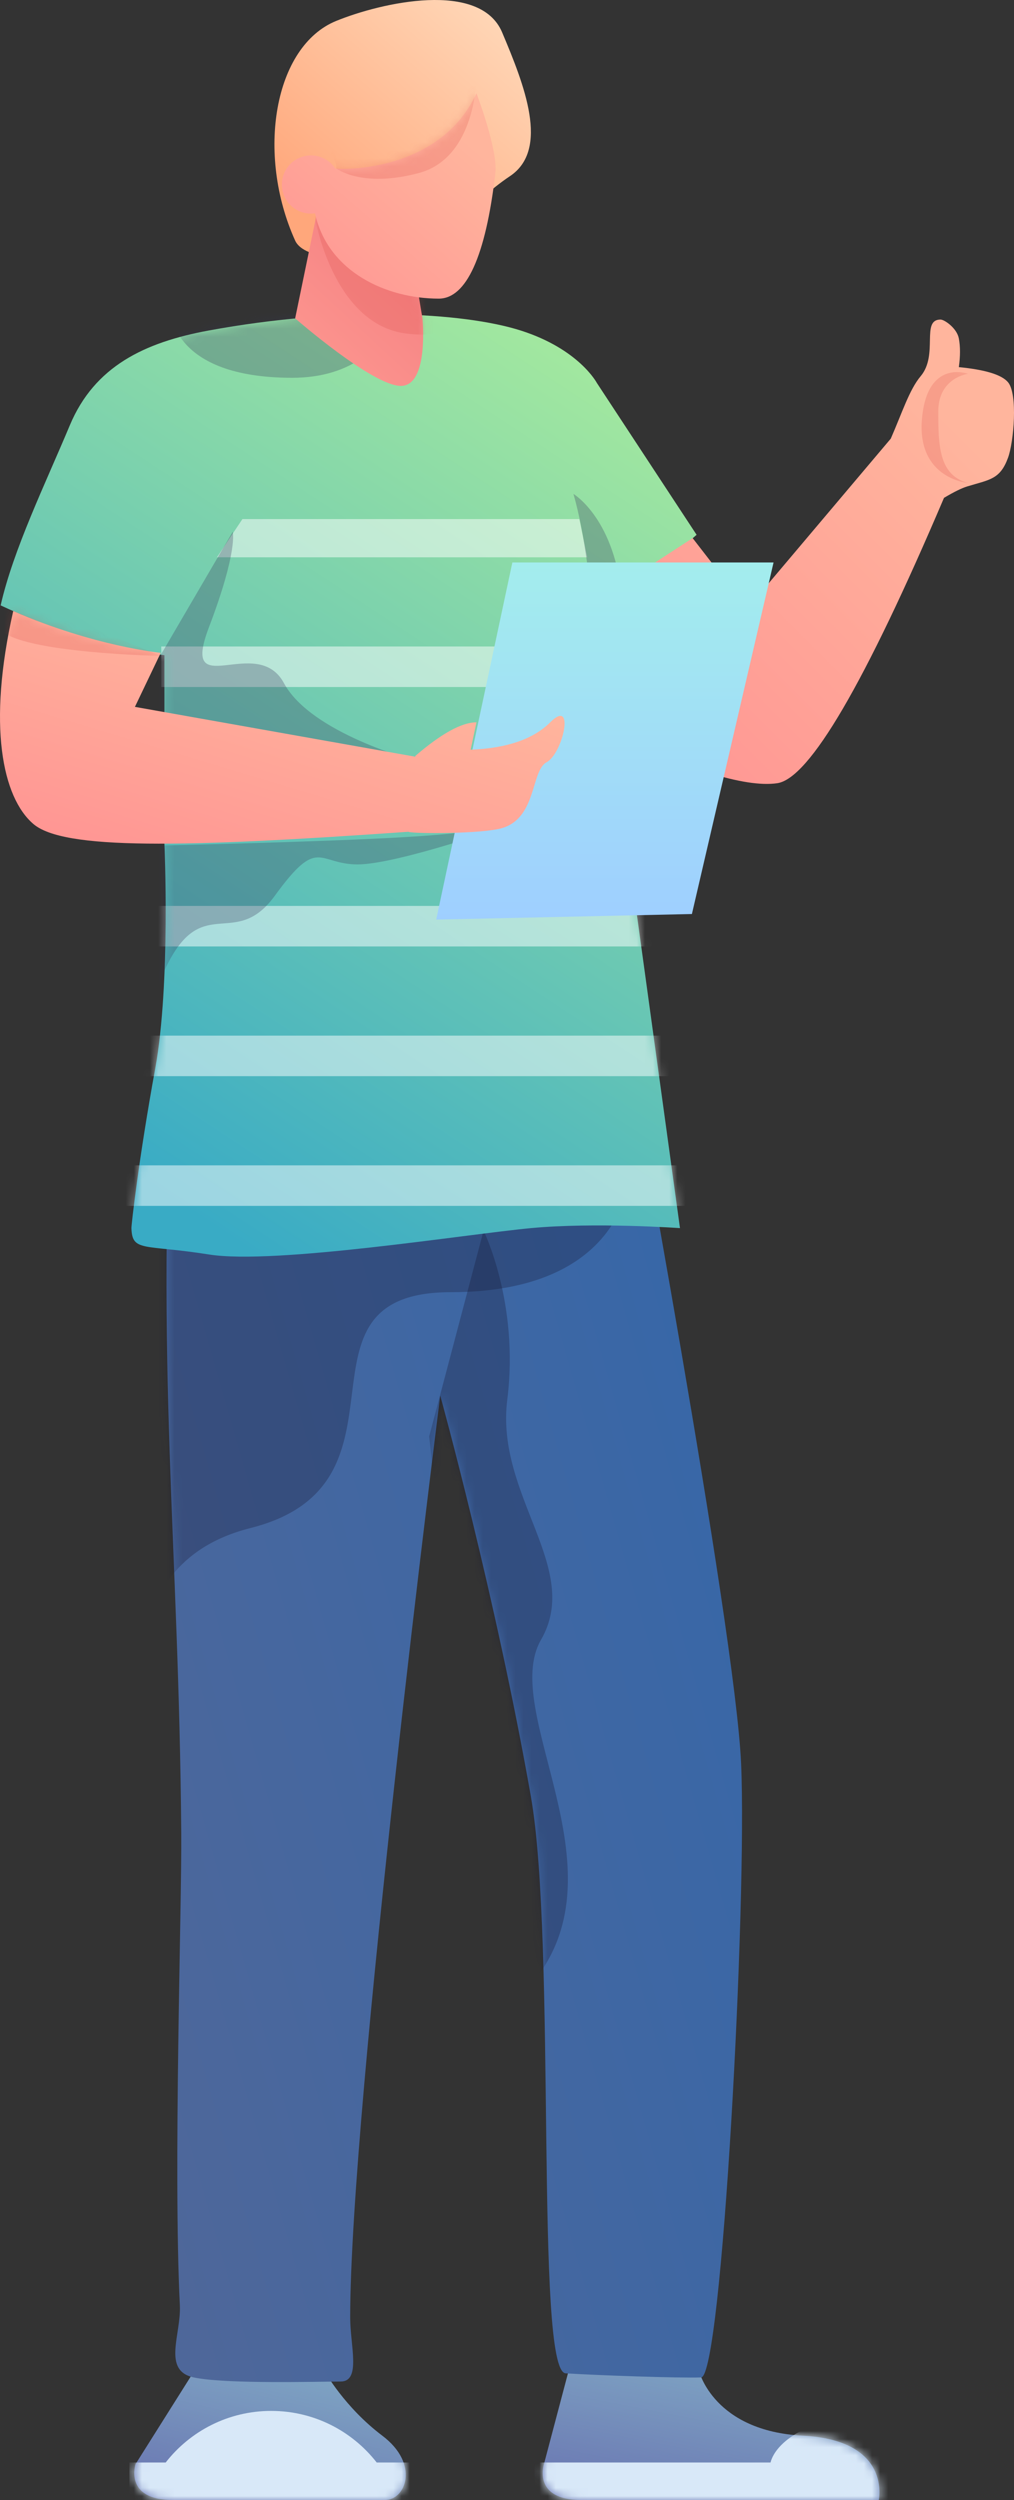 <svg width="125" height="308" viewBox="0 0 125 308" fill="none" xmlns="http://www.w3.org/2000/svg">
<rect x="0" y="0" width="125" height="308" fill="#333333" stroke="none"/>
<g id="image-success">
<g id="Shoes">
<g id="Path 24">
<path id="Path 23" d="M86.189 292.151C86.189 292.151 87.999 299.516 98.975 300.076C109.951 300.635 108.331 308 108.331 308C108.331 308 77.686 308 71.637 308C65.587 308 67.053 303.587 67.053 303.587L70.079 292.151H86.189Z" fill="url(#paint0_linear)"/>
<mask id="mask0" mask-type="alpha" maskUnits="userSpaceOnUse" x="66" y="292" width="43" height="16">
<path id="Path 23_2" d="M86.189 292.151C86.189 292.151 87.999 299.516 98.975 300.076C109.951 300.635 108.331 308 108.331 308C108.331 308 77.686 308 71.637 308C65.587 308 67.053 303.587 67.053 303.587L70.079 292.151H86.189Z" fill="white"/>
</mask>
<g mask="url(#mask0)">
<path id="Path" d="M110.96 303.381L111.706 308.375C111.73 308.581 111.754 308.789 111.777 308.999H94.059C94.076 308.789 94.095 308.581 94.116 308.375H65.894V303.381H94.984C96.279 298.448 109.281 294.424 110.96 303.381Z" fill="#D8E8F8"/>
</g>
</g>
<g id="Path 23 Copy 2">
<path id="Path 23 Copy" d="M40.024 292.151C40.024 292.151 42.47 296.564 47.127 300.076C51.783 303.587 50.013 308 47.462 308C44.911 308 27.339 308 21.289 308C15.24 308 16.705 303.587 16.705 303.587L23.914 292.151H40.024Z" fill="url(#paint1_linear)"/>
<mask id="mask1" mask-type="alpha" maskUnits="userSpaceOnUse" x="16" y="292" width="35" height="16">
<path id="Path 23 Copy_2" d="M40.024 292.151C40.024 292.151 42.47 296.564 47.127 300.076C51.783 303.587 50.013 308 47.462 308C44.911 308 27.339 308 21.289 308C15.24 308 16.705 303.587 16.705 303.587L23.914 292.151H40.024Z" fill="white"/>
</mask>
<g mask="url(#mask1)">
<path id="Path_2" d="M33.431 297.023C38.718 297.023 43.422 299.511 46.438 303.381H51.91V308.375H15.951V303.381H20.425C23.441 299.511 28.145 297.023 33.431 297.023Z" fill="#D8E8F8"/>
</g>
</g>
</g>
<g id="Pants">
<path id="Path 14" d="M21.346 127.974C19.145 169.349 22.044 189.273 22.345 225.883C22.418 234.674 21.346 267.464 22.172 284.022C22.351 287.599 19.953 292.056 23.881 292.9C27.81 293.744 39.437 293.405 41.991 293.405C44.544 293.405 43.169 288.976 43.169 285.52C43.169 259.421 54.271 171.94 54.271 171.94C54.271 171.94 61.102 196.635 65.444 221.324C68.631 239.447 65.894 292.151 69.733 292.395C73.571 292.638 83.72 292.995 86.429 292.9C89.008 292.81 92.116 234.178 91.358 217.241C90.6 200.305 77.1 127.974 77.1 127.974H21.346Z" fill="url(#paint2_linear)"/>
<mask id="mask2" mask-type="alpha" maskUnits="userSpaceOnUse" x="20" y="127" width="72" height="167">
<path id="Path 14_2" d="M21.346 127.974C19.145 169.349 22.044 189.273 22.345 225.883C22.418 234.674 21.346 267.464 22.172 284.022C22.351 287.599 19.953 292.056 23.881 292.9C27.81 293.744 39.437 293.405 41.991 293.405C44.544 293.405 43.169 288.976 43.169 285.52C43.169 259.421 54.271 171.94 54.271 171.94C54.271 171.94 61.102 196.635 65.444 221.324C68.631 239.447 65.894 292.151 69.733 292.395C73.571 292.638 83.72 292.995 86.429 292.9C89.008 292.81 92.116 234.178 91.358 217.241C90.6 200.305 77.1 127.974 77.1 127.974H21.346Z" fill="white"/>
</mask>
<g mask="url(#mask2)">
<path id="Path 16" opacity="0.3" d="M77.469 145.345C77.469 145.345 76.706 159.198 55.556 159.198C34.406 159.198 52.49 182.796 30.884 188.254C26.277 189.418 23.223 191.542 21.141 194.163C13.463 203.833 19.777 126.209 19.777 126.209L77.469 124.706V145.345Z" fill="#151731"/>
<path id="Path 17" opacity="0.3" d="M52.907 176.969L59.611 151.614C59.611 151.614 64.033 160.579 62.536 172.426C61.038 184.273 71.807 193.161 66.695 202.019C61.583 210.877 76.994 230.068 65.869 243.991C54.744 257.915 59.912 242.795 59.912 242.795L52.907 176.969Z" fill="#151731"/>
</g>
</g>
<g id="Shirt">
<path id="Path_3" d="M64.214 40.727C57.034 38.434 42.171 37.688 25.689 40.727C17.844 42.174 11.659 45.115 8.608 52.396C5.575 59.635 1.642 67.695 0.08 74.584C10.931 79.643 20.27 80.722 20.27 80.722V103.939C20.27 103.939 21.045 121.154 19.145 131.58C17.086 142.875 16.191 150.9 16.203 151.305C16.292 154.281 17.725 153.28 25.803 154.558C33.881 155.836 57.531 152.047 65.444 151.305C73.357 150.562 83.824 151.305 83.824 151.305L73.557 76.672L85.873 65.888L73.582 47.187C73.582 47.187 71.394 43.021 64.214 40.727Z" fill="url(#paint3_linear)"/>
<mask id="mask3" mask-type="alpha" maskUnits="userSpaceOnUse" x="0" y="38" width="86" height="117">
<path id="Path_4" d="M64.214 40.727C57.034 38.434 42.171 37.688 25.689 40.727C17.844 42.174 11.659 45.115 8.608 52.396C5.575 59.635 1.642 67.695 0.08 74.584C10.931 79.643 20.27 80.722 20.27 80.722V103.939C20.27 103.939 21.045 121.154 19.145 131.58C17.086 142.875 16.191 150.9 16.203 151.305C16.292 154.281 17.725 153.28 25.803 154.558C33.881 155.836 57.531 152.047 65.444 151.305C73.357 150.562 83.824 151.305 83.824 151.305L73.557 76.672L85.873 65.888L73.582 47.187C73.582 47.187 71.394 43.021 64.214 40.727Z" fill="white"/>
</mask>
<g mask="url(#mask3)">
<path id="Rectangle Copy" opacity="0.5" d="M29.885 63.951H71.421L72.387 68.66H26.746L29.885 63.951Z" fill="white"/>
<path id="Rectangle Copy 2" opacity="0.5" d="M19.875 79.647H102.92V84.641H19.875V79.647Z" fill="white"/>
<rect id="Rectangle Copy 3" opacity="0.5" x="-9.092" y="95.628" width="112.012" height="4.994" fill="white"/>
<rect id="Rectangle Copy 4" opacity="0.5" x="-9.092" y="111.609" width="112.012" height="4.994" fill="white"/>
<path id="Rectangle Copy 5" opacity="0.5" d="M-9.092 127.59L102.92 127.59V132.584H-9.092V127.59Z" fill="white"/>
<path id="Rectangle Copy 6" opacity="0.5" d="M-9.092 143.571L102.92 143.571V148.565H-9.092V143.571Z" fill="white"/>
<path id="Path 6" opacity="0.3" d="M73.562 87.544C73.562 87.544 73.596 70.969 70.691 60.851C70.691 60.851 75.924 63.939 76.726 74.198C77.527 84.456 82.69 74.603 85.996 86.111C89.303 97.619 97.65 90.079 99.605 93.158C101.561 96.237 89.303 102.337 89.303 102.337L73.562 87.544Z" fill="#373A5B"/>
<path id="Path 7" opacity="0.3" d="M21.047 38.287C21.047 38.287 21.051 46.544 36.024 46.544C50.997 46.544 51.222 30.589 51.222 30.589L21.047 38.287Z" fill="#373A5B"/>
<path id="Path 13" opacity="0.3" d="M8.391 126.864C8.391 126.864 10.973 120.657 18.525 117.699L17.902 124.826L10.476 127.974L8.391 126.864Z" fill="#373A5B"/>
<path id="Path 47" opacity="0.3" d="M19.145 104.18C19.145 104.18 39.791 103.746 50.222 103.112C60.654 102.479 63.16 101.506 63.16 101.506C63.16 101.506 49.023 106.496 44.084 106.496C39.144 106.496 39.293 102.91 33.882 110.352C28.47 117.793 24.174 108.306 19.145 122.376C14.117 136.445 19.145 104.18 19.145 104.18Z" fill="#373A5B"/>
<path id="Path 48" opacity="0.3" d="M51.22 93.727L19.145 89.179L19.6 81.058L28.685 65.512C28.685 65.512 29.37 67.794 25.754 77.291C22.139 86.787 31.66 77.961 35.003 84.163C38.346 90.366 51.22 93.727 51.22 93.727Z" fill="#373A5B"/>
</g>
</g>
<g id="Head">
<path id="Path 2" d="M41.44 2.58C47.04 0.295 59.186 -2.436 61.899 3.987C64.611 10.41 67.808 18.409 62.853 21.711C57.898 25.013 54.73 30.068 49.413 28.605C44.096 27.142 39.997 31.587 39.997 31.587C39.997 31.587 37.097 31.22 36.383 29.639C31.544 18.923 33.787 5.704 41.44 2.58Z" fill="url(#paint4_linear)"/>
<g id="Path 8">
<path id="Path 3" d="M36.385 39.223C36.385 39.223 45.919 47.543 49.415 47.543C52.911 47.543 52.078 39.223 52.078 39.223L50.959 32.513L39.048 26.317L36.385 39.223Z" fill="url(#paint5_linear)"/>
<mask id="mask4" mask-type="alpha" maskUnits="userSpaceOnUse" x="36" y="26" width="17" height="22">
<path id="Path 3_2" d="M36.385 39.223C36.385 39.223 45.919 47.543 49.415 47.543C52.911 47.543 52.078 39.223 52.078 39.223L50.959 32.513L39.048 26.317L36.385 39.223Z" fill="white"/>
</mask>
<g mask="url(#mask4)">
<path id="Path 9" opacity="0.2" d="M38.777 26.577C38.777 26.577 40.943 40.033 50.17 41.105C59.397 42.177 58.685 35.252 58.685 35.252L38.777 26.577Z" fill="#DA433D"/>
</g>
</g>
<g id="Group">
<path id="Path_5" d="M58.737 11.493C58.737 11.493 61.4 18.454 61.065 21.332C59.867 31.639 57.465 36.792 54.086 36.792C47.604 36.792 40.522 33.476 38.889 26.508C38.871 26.432 38.854 26.356 38.837 26.282C38.672 26.305 38.504 26.317 38.333 26.317C36.353 26.317 34.748 24.712 34.748 22.733C34.748 20.753 36.353 19.148 38.333 19.148C39.577 19.148 40.673 19.782 41.316 20.745C41.678 20.91 54.146 21.404 58.737 11.493Z" fill="url(#paint6_linear)"/>
<mask id="mask5" mask-type="alpha" maskUnits="userSpaceOnUse" x="34" y="11" width="28" height="26">
<path id="Path_6" d="M58.737 11.493C58.737 11.493 61.4 18.454 61.065 21.332C59.867 31.639 57.465 36.792 54.086 36.792C47.604 36.792 40.522 33.476 38.889 26.508C38.871 26.432 38.854 26.356 38.837 26.282C38.672 26.305 38.504 26.317 38.333 26.317C36.353 26.317 34.748 24.712 34.748 22.733C34.748 20.753 36.353 19.148 38.333 19.148C39.577 19.148 40.673 19.782 41.316 20.745C41.678 20.91 54.146 21.404 58.737 11.493Z" fill="white"/>
</mask>
<g mask="url(#mask5)">
<path id="Path 50" opacity="0.2" d="M58.736 9.533C58.736 9.533 58.719 19.416 51.643 21.314C44.567 23.213 41.441 20.739 41.441 20.739C41.441 20.739 41.675 20.314 40.833 18.978C39.991 17.642 58.736 9.533 58.736 9.533Z" fill="#DA433D"/>
</g>
</g>
</g>
<g id="Hands">
<g id="Path 21">
<path id="Path_7" d="M95.811 96.493C91.82 97.07 84.403 94.739 73.559 89.502V73.975L85.382 66.294L92.117 74.984L109.809 54.042C111.197 50.881 112.101 48 113.493 46.348C115.719 43.705 113.498 39.369 115.946 39.369C116.415 39.369 117.957 40.419 118.199 41.692C118.39 42.699 118.39 43.878 118.199 45.23C121.471 45.547 123.495 46.17 124.268 47.099C125.483 48.557 124.974 54.444 124.268 56.381C123.285 59.084 121.996 59.084 119.229 59.93C118.55 60.138 117.596 60.607 116.369 61.337C106.627 84.201 99.774 95.92 95.811 96.493Z" fill="url(#paint7_linear)"/>
<mask id="mask6" mask-type="alpha" maskUnits="userSpaceOnUse" x="73" y="39" width="53" height="58">
<path id="Path_8" d="M95.811 96.493C91.82 97.07 84.403 94.739 73.559 89.502V73.975L85.382 66.294L92.117 74.984L109.809 54.042C111.197 50.881 112.101 48 113.493 46.348C115.719 43.705 113.498 39.369 115.946 39.369C116.415 39.369 117.957 40.419 118.199 41.692C118.39 42.699 118.39 43.878 118.199 45.23C121.471 45.547 123.495 46.17 124.268 47.099C125.483 48.557 124.974 54.444 124.268 56.381C123.285 59.084 121.996 59.084 119.229 59.93C118.55 60.138 117.596 60.607 116.369 61.337C106.627 84.201 99.774 95.92 95.811 96.493Z" fill="white"/>
</mask>
<g mask="url(#mask6)">
<path id="Path 45" opacity="0.2" d="M119.327 46.052C119.327 46.052 115.666 46.521 115.666 50.681C115.666 54.841 115.722 58.549 119.327 59.502C119.327 59.502 113.005 58.989 113.657 51.583C114.308 44.177 119.327 46.052 119.327 46.052Z" fill="#DA433D"/>
</g>
</g>
<g id="Group 2">
<path id="Path 49" d="M63.161 69.297L53.773 113.294L85.294 112.608L95.359 69.297H63.161Z" fill="url(#paint8_linear)"/>
<path id="Path_9" d="M4.103 101.506C0.291 98.231 -1.562 89.362 1.632 75.279C11.614 79.643 19.816 80.429 19.816 80.429L16.631 87.086L51.207 93.229C51.203 93.198 51.198 93.167 51.194 93.135C54.408 90.372 56.922 88.99 58.735 88.99L58.02 92.364C62.485 92.185 65.755 91.061 67.828 88.99C70.938 85.884 69.399 92.831 67.384 93.906C65.369 94.981 66.248 101.168 61.414 102.14C58.191 102.788 50.322 102.682 50.37 102.471C22.303 104.443 7.833 104.712 4.103 101.506Z" fill="url(#paint9_linear)"/>
<mask id="mask7" mask-type="alpha" maskUnits="userSpaceOnUse" x="0" y="75" width="70" height="29">
<path id="Path_10" d="M4.103 101.506C0.291 98.231 -1.562 89.362 1.632 75.279C11.614 79.643 19.816 80.429 19.816 80.429L16.631 87.086L51.207 93.229C51.203 93.198 51.198 93.167 51.194 93.135C54.408 90.372 56.922 88.99 58.735 88.99L58.02 92.364C62.485 92.185 65.755 91.061 67.828 88.99C70.938 85.884 69.399 92.831 67.384 93.906C65.369 94.981 66.248 101.168 61.414 102.14C58.191 102.788 50.322 102.682 50.37 102.471C22.303 104.443 7.833 104.712 4.103 101.506Z" fill="white"/>
</mask>
<g mask="url(#mask7)">
<path id="Path 82" opacity="0.2" d="M19.875 80.812C19.875 80.812 2.702 80.484 0.079 77.591C-2.543 74.698 3.207 74.089 3.207 74.089L19.875 80.812Z" fill="#DA433D"/>
</g>
</g>
</g>
</g>
<defs>
<linearGradient id="paint0_linear" x1="137.484" y1="288.057" x2="131.256" y2="320.029" gradientUnits="userSpaceOnUse">
<stop stop-color="#8BC1CE"/>
<stop offset="1" stop-color="#6974B1"/>
</linearGradient>
<linearGradient id="paint1_linear" x1="73.308" y1="288.057" x2="65.718" y2="319.404" gradientUnits="userSpaceOnUse">
<stop stop-color="#8BC1CE"/>
<stop offset="1" stop-color="#6974B1"/>
</linearGradient>
<linearGradient id="paint2_linear" x1="85.556" y1="46.558" x2="-35.562" y2="81.27" gradientUnits="userSpaceOnUse">
<stop stop-color="#3067AC"/>
<stop offset="1" stop-color="#4E679A"/>
</linearGradient>
<linearGradient id="paint3_linear" x1="61.717" y1="174.597" x2="128.007" y2="73.745" gradientUnits="userSpaceOnUse">
<stop stop-color="#39ABC5"/>
<stop offset="1" stop-color="#A8EB9D"/>
</linearGradient>
<linearGradient id="paint4_linear" x1="58.426" y1="44.35" x2="88.001" y2="10.492" gradientUnits="userSpaceOnUse">
<stop stop-color="#FFA77B"/>
<stop offset="1" stop-color="#FFE6CA"/>
</linearGradient>
<linearGradient id="paint5_linear" x1="39.029" y1="24.998" x2="25.443" y2="39.658" gradientUnits="userSpaceOnUse">
<stop stop-color="#F68585"/>
<stop offset="1" stop-color="#FF9B92"/>
</linearGradient>
<linearGradient id="paint6_linear" x1="48.617" y1="49.47" x2="68.376" y2="26.647" gradientUnits="userSpaceOnUse">
<stop stop-color="#FF9292"/>
<stop offset="1" stop-color="#FFB59D"/>
</linearGradient>
<linearGradient id="paint7_linear" x1="100.63" y1="125.248" x2="145.777" y2="80.235" gradientUnits="userSpaceOnUse">
<stop stop-color="#FF9292"/>
<stop offset="1" stop-color="#FFB59D"/>
</linearGradient>
<linearGradient id="paint8_linear" x1="53.773" y1="69.297" x2="53.773" y2="113.294" gradientUnits="userSpaceOnUse">
<stop stop-color="#A3EDED"/>
<stop offset="1" stop-color="#9FCFFF"/>
</linearGradient>
<linearGradient id="paint9_linear" x1="36.254" y1="116.052" x2="46.676" y2="81.401" gradientUnits="userSpaceOnUse">
<stop stop-color="#FF9292"/>
<stop offset="1" stop-color="#FFB59D"/>
</linearGradient>
</defs>
</svg>
